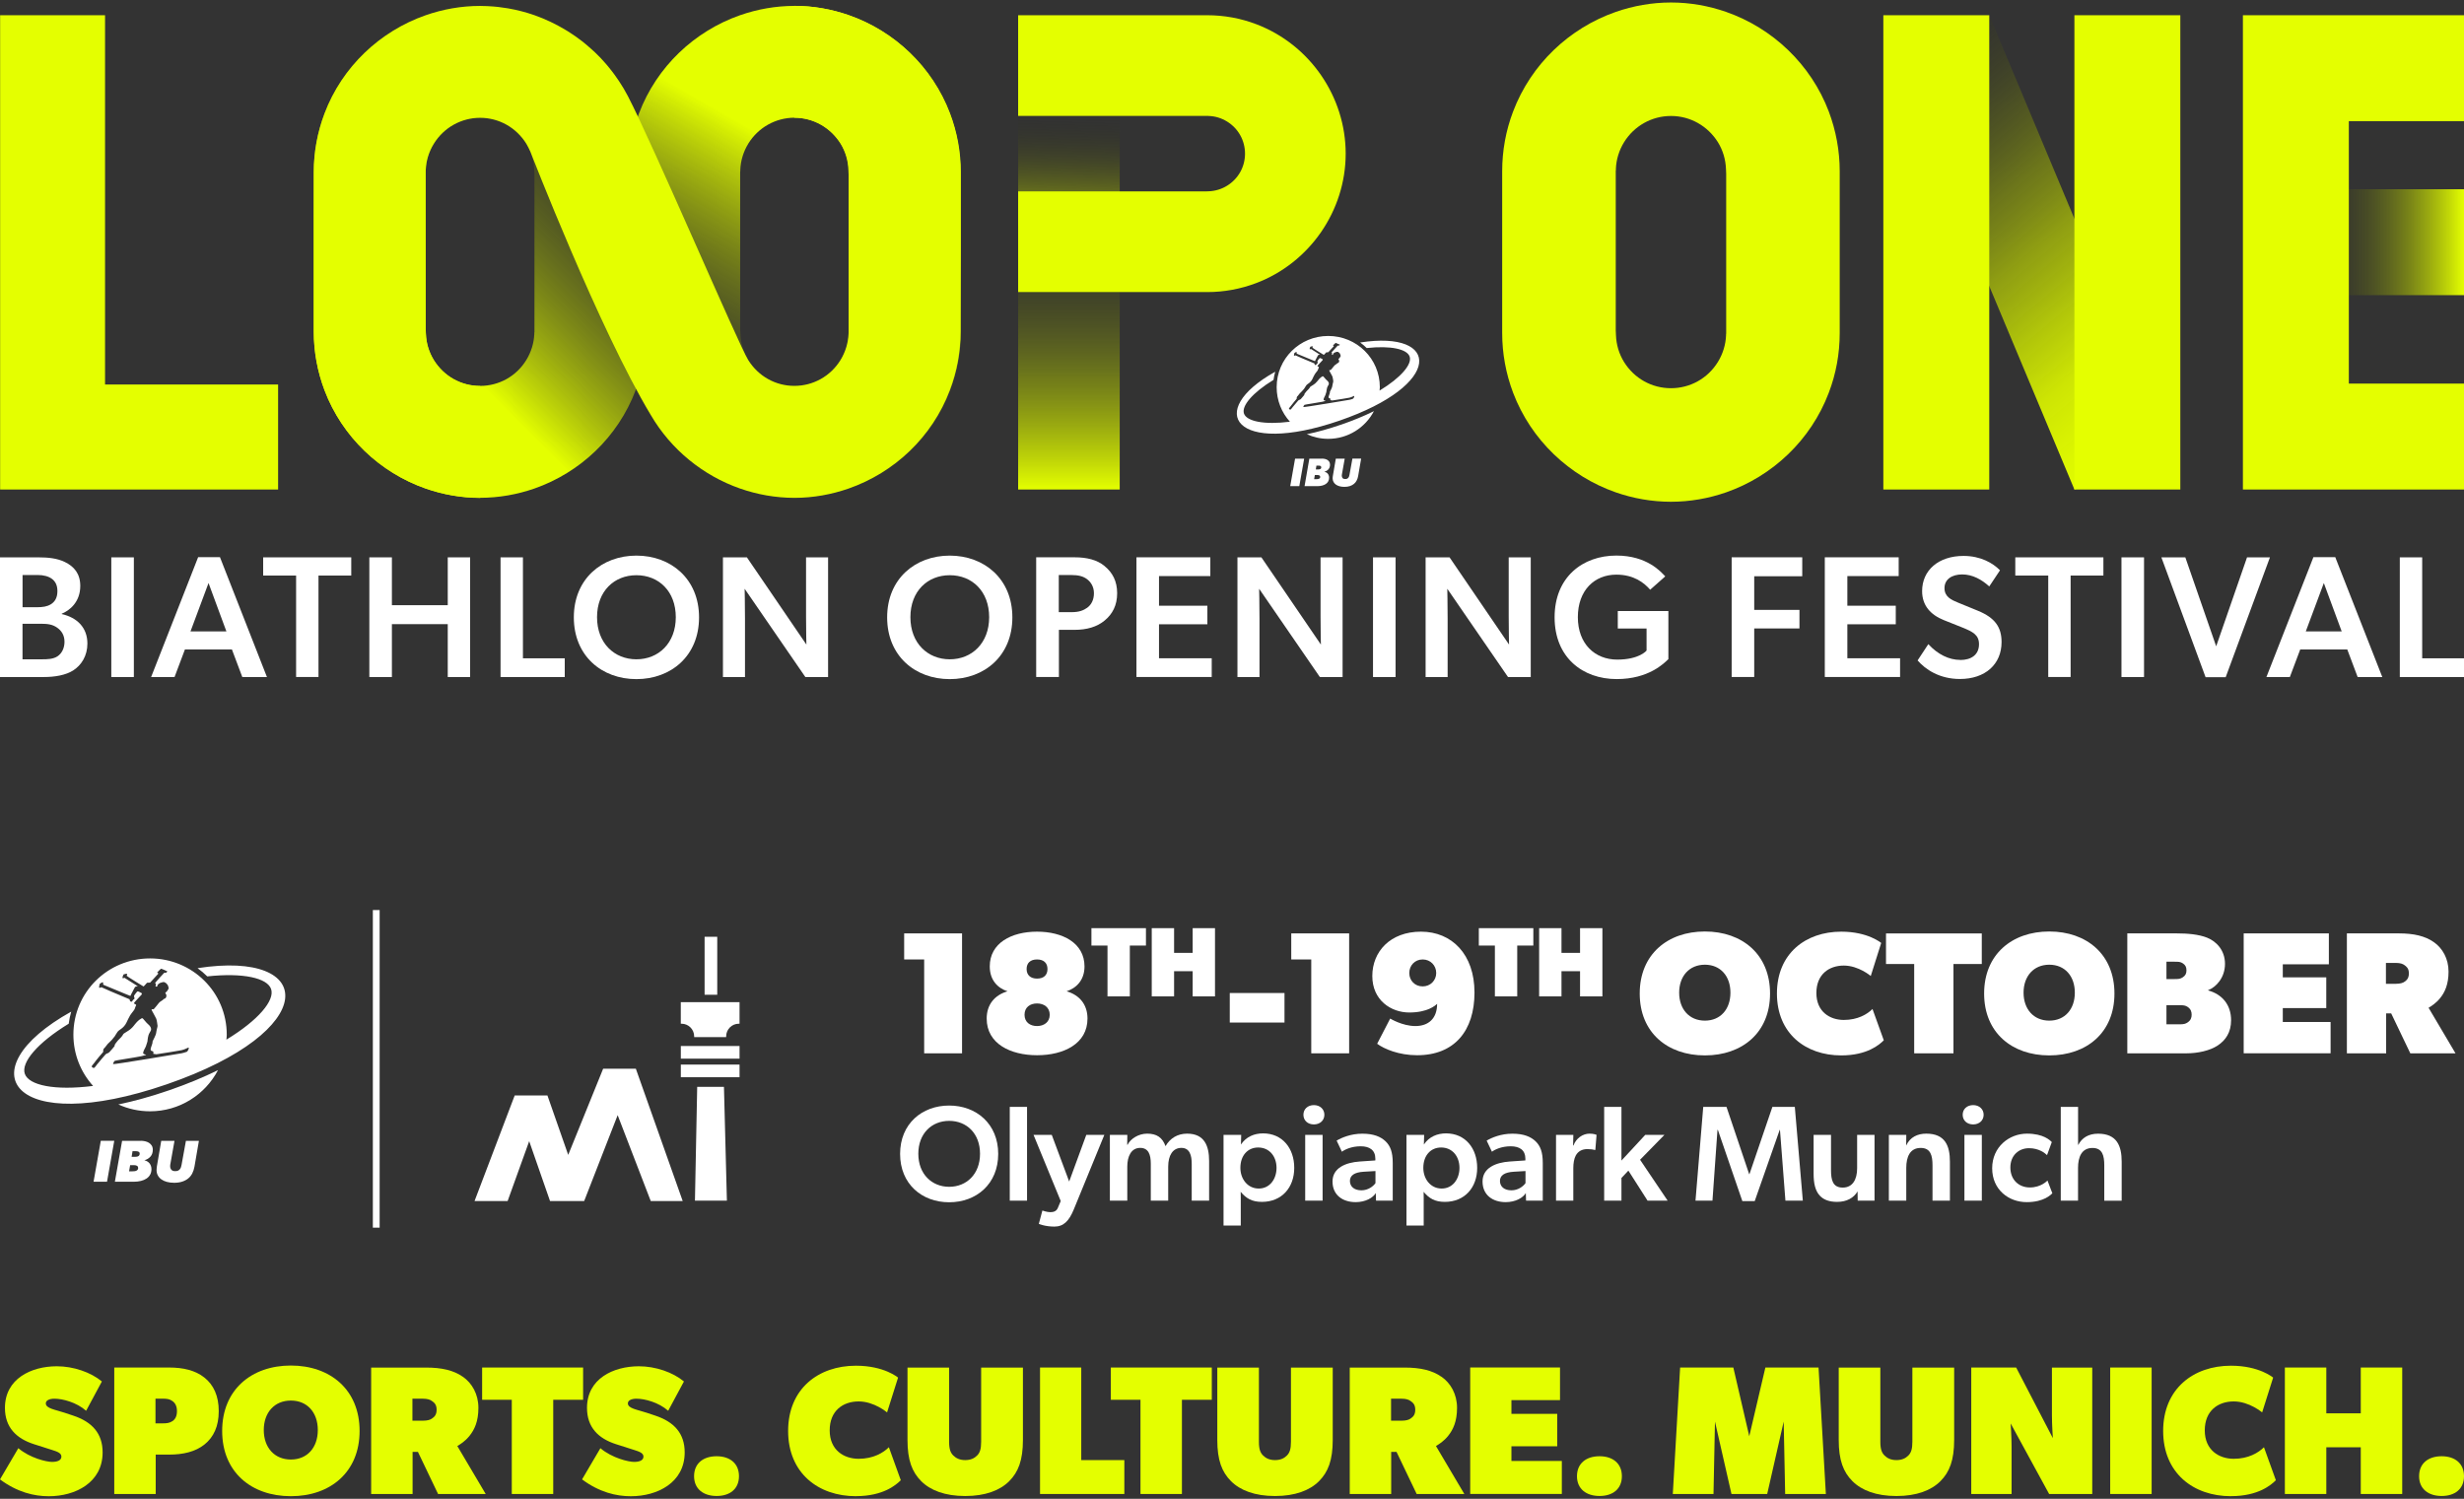 <svg width="480" height="292" viewBox="0 0 480 292" fill="none" xmlns="http://www.w3.org/2000/svg">
<rect x="0" y="0" width="480" height="292" fill="#333333" stroke="none"/>
<g clip-path="url(#clip0_2071_891)">
<path d="M264.287 93.612C264.151 93.874 263.973 94.095 263.753 94.272C263.533 94.45 263.271 94.594 262.966 94.696C262.661 94.797 262.305 94.848 261.907 94.848C261.56 94.848 261.247 94.814 260.968 94.738C260.688 94.662 260.443 94.552 260.239 94.408C260.036 94.264 259.884 94.086 259.774 93.883C259.664 93.68 259.604 93.443 259.604 93.18C259.604 93.112 259.605 93.028 259.621 92.935C259.63 92.841 259.638 92.757 259.655 92.681L260.223 89.353H261.958L261.408 92.452C261.408 92.452 261.391 92.537 261.391 92.579V92.698C261.391 92.867 261.442 93.011 261.543 93.138C261.645 93.265 261.814 93.324 262.06 93.324C262.212 93.324 262.348 93.299 262.441 93.248C262.542 93.197 262.619 93.129 262.678 93.053C262.737 92.969 262.788 92.884 262.813 92.782C262.847 92.681 262.873 92.579 262.89 92.478L263.457 89.345H265.159L264.574 92.74C264.515 93.062 264.422 93.35 264.287 93.603" fill="white"/>
<path d="M257.522 89.345C257.708 89.345 257.894 89.362 258.08 89.404C258.267 89.446 258.436 89.514 258.588 89.607C258.741 89.7 258.859 89.819 258.953 89.971C259.046 90.124 259.096 90.302 259.096 90.522C259.096 90.894 258.995 91.191 258.792 91.419C258.588 91.648 258.326 91.809 258.013 91.893V91.91C258.131 91.936 258.25 91.978 258.36 92.037C258.47 92.097 258.563 92.173 258.648 92.274C258.732 92.376 258.8 92.486 258.842 92.621C258.893 92.748 258.919 92.892 258.919 93.053C258.919 93.324 258.859 93.561 258.749 93.773C258.639 93.976 258.478 94.154 258.275 94.289C258.072 94.425 257.826 94.535 257.547 94.603C257.268 94.67 256.954 94.713 256.624 94.713H254.135L255.066 89.353H257.522V89.345ZM256.142 92.537L255.998 93.35H256.446C256.54 93.35 256.633 93.35 256.726 93.333C256.819 93.316 256.895 93.299 256.963 93.265C257.031 93.231 257.081 93.189 257.124 93.129C257.166 93.07 257.183 92.994 257.183 92.909C257.183 92.791 257.141 92.706 257.048 92.638C256.954 92.579 256.827 92.545 256.65 92.545H256.133L256.142 92.537ZM256.446 90.708L256.328 91.453H256.81C256.878 91.453 256.946 91.453 257.014 91.436C257.081 91.428 257.141 91.402 257.2 91.377C257.259 91.343 257.302 91.301 257.335 91.25C257.369 91.199 257.386 91.123 257.386 91.038C257.386 90.92 257.335 90.835 257.242 90.784C257.149 90.733 257.031 90.708 256.878 90.708H256.438H256.446Z" fill="white"/>
<path d="M251.341 94.713L252.289 89.353H254.059L253.111 94.713H251.341Z" fill="white"/>
<path d="M261.213 82.741C258.893 83.537 256.667 84.163 254.584 84.595C255.854 85.171 257.259 85.493 258.741 85.493C262.61 85.493 265.971 83.3 267.648 80.099C265.726 81.047 263.567 81.936 261.213 82.749" fill="white"/>
<path d="M264.972 66.73C265.421 67.052 265.844 67.416 266.242 67.806C270.958 67.289 274.108 68.017 274.607 69.465C275.115 70.938 272.965 73.538 268.749 76.094C268.774 75.874 268.799 75.663 268.799 75.434C268.799 69.88 264.304 65.452 258.749 65.452C253.195 65.452 248.7 69.888 248.7 75.434C248.7 78.016 249.673 80.379 251.282 82.157C246.244 82.8 242.849 82.072 242.333 80.573C241.833 79.109 243.933 76.543 248.09 74.003C248.158 73.461 248.276 72.936 248.42 72.42C234.552 80.15 240.656 88.93 260.951 81.945C281.228 74.96 280.644 64.292 264.981 66.722M263.499 77.712C263.338 77.779 263.076 77.847 262.873 77.889C262.67 77.932 253.949 79.388 253.907 79.303C253.864 79.227 254.034 78.931 254.118 78.871C254.203 78.812 256.743 78.44 257.589 78.27C257.784 78.228 258.123 78.126 258.233 78.101C258.233 78.05 257.869 78.016 257.844 77.906C257.793 77.644 258.106 77.212 258.191 76.967C258.258 76.789 258.36 76.45 258.385 76.349C258.385 76.332 258.428 75.849 258.529 75.519C258.589 75.316 258.749 75.087 258.834 74.926C258.919 74.723 258.859 74.486 258.673 74.274C258.555 74.139 258.411 74.029 258.284 73.902C258.123 73.732 257.971 73.546 257.818 73.368C257.75 73.292 257.7 73.284 257.606 73.326C257.149 73.571 256.887 73.936 256.565 74.333C256.362 74.587 256.082 74.833 255.795 75.002C255.651 75.087 255.515 75.172 255.371 75.265C255.329 75.299 255.253 75.332 255.227 75.383C255.058 75.713 254.779 75.951 254.525 76.213C254.372 76.374 254.11 76.755 254.101 76.772C254.084 76.831 254.101 76.907 254.076 76.958C254.025 77.043 253.509 77.618 253.415 77.729C253.348 77.805 253.195 77.898 253.111 77.906C253.018 77.906 252.916 78.033 252.84 78.101C252.747 78.186 251.993 79.109 251.79 79.346C251.773 79.363 251.51 79.735 251.417 79.794C251.316 79.854 251.087 79.684 251.087 79.608C251.087 79.532 251.375 79.219 251.426 79.142C251.688 78.77 252.484 77.822 252.586 77.712C252.611 77.669 252.611 77.508 252.603 77.466C252.603 77.424 252.637 77.339 252.67 77.28C252.696 77.237 252.797 77.144 252.831 77.111C252.933 77.009 253.119 76.73 253.195 76.645C253.255 76.577 253.737 76.137 253.839 75.984C253.923 75.857 254.025 75.773 254.093 75.671C254.237 75.46 254.338 75.239 254.499 75.036C254.592 74.918 254.745 74.816 254.872 74.731C255.21 74.503 255.481 74.215 255.659 73.842C255.803 73.521 255.955 73.207 256.133 72.903C256.243 72.708 256.404 72.538 256.54 72.361C256.633 72.234 256.734 72.132 256.768 71.963C256.819 71.751 256.938 71.607 256.929 71.539C256.921 71.472 256.641 71.37 256.624 71.319C256.607 71.269 257.581 70.252 257.632 70.185C257.691 70.117 257.674 70.007 257.657 69.99C257.564 69.931 257.412 69.871 257.319 69.812C257.251 69.77 257.098 69.728 257.048 69.795C256.997 69.863 256.904 69.965 256.853 70.032C256.811 70.1 256.701 70.227 256.667 70.286C256.574 70.422 256.717 70.523 256.701 70.718C256.701 70.777 256.565 70.811 256.531 70.862C256.489 70.93 256.43 70.964 256.404 71.048C256.379 71.15 256.167 71.133 256.108 71.031C256.091 71.006 256.074 70.879 256.066 70.854C256.049 70.777 256.049 70.794 255.998 70.777C255.303 70.498 254.304 70.075 253.61 69.778C253.314 69.651 252.67 69.364 252.366 69.228C252.349 69.22 252.171 69.338 252.095 69.296C252.018 69.253 252.137 68.796 252.154 68.779C252.179 68.754 252.51 68.534 252.569 68.576C252.628 68.618 252.577 68.839 252.594 68.872C252.611 68.906 252.696 68.932 252.789 68.974C253.602 69.313 254.872 69.838 255.693 70.176C255.812 70.227 256.066 70.32 256.167 70.363C256.167 70.363 256.328 69.99 256.447 69.795C256.557 69.618 256.633 69.414 256.743 69.237C256.811 69.118 256.997 69.093 257.141 69.109C257.175 69.109 255.439 68.026 255.38 67.983C255.371 67.975 255.227 68.085 255.143 68.034C255.066 67.983 255.236 67.585 255.253 67.56C255.27 67.535 255.676 67.425 255.718 67.475C255.761 67.526 255.676 67.721 255.668 67.729C255.642 67.772 257.801 69.093 257.869 69.126C257.937 69.16 258.301 68.669 258.36 68.644C258.419 68.618 258.707 68.661 258.758 68.618C258.8 68.585 259.791 67.492 259.833 67.45C259.859 67.416 259.672 67.332 259.672 67.306C259.672 67.281 260.163 66.798 260.197 66.798C260.24 66.798 261.019 67.137 261.019 67.154C261.019 67.179 260.858 67.306 260.832 67.332C260.807 67.357 260.646 67.298 260.595 67.332C260.553 67.374 259.511 68.5 259.418 68.627C259.376 68.686 259.503 68.822 259.511 68.872C259.511 68.923 259.427 69.093 259.444 69.118C259.461 69.143 259.63 69.143 259.664 69.126C259.698 69.109 259.664 69.008 259.689 68.957C259.816 68.745 260.045 68.635 260.18 68.61C260.189 68.61 260.29 68.568 260.4 68.542C260.443 68.542 260.485 68.534 260.527 68.542C260.561 68.542 260.587 68.542 260.621 68.542C260.654 68.542 260.68 68.585 260.705 68.61C260.731 68.635 260.781 68.627 260.807 68.644C260.849 68.669 260.875 68.728 260.9 68.762C260.925 68.788 260.976 68.813 261.002 68.839C261.027 68.872 261.035 68.906 261.052 68.949C261.086 68.999 261.112 69.067 261.129 69.16C261.137 69.228 261.188 69.33 261.179 69.397C261.179 69.423 261.112 69.431 261.103 69.457C261.095 69.499 261.078 69.541 261.052 69.584C261.027 69.643 260.985 69.694 260.942 69.736C260.815 69.871 260.722 69.939 260.722 69.956C260.714 70.007 260.832 70.075 260.866 70.244C260.9 70.413 260.841 70.6 260.705 70.684C260.595 70.752 260.511 70.769 260.485 70.786C260.451 70.811 260.477 70.837 260.434 70.862C260.299 70.955 260.138 71.048 260.028 71.141C259.901 71.243 259.63 71.624 259.545 71.717C259.461 71.81 259.3 71.988 259.224 72.09C259.198 72.115 258.978 72.073 258.944 72.124C258.91 72.174 259.088 72.454 259.156 72.589C259.283 72.852 259.444 73.089 259.562 73.351C259.63 73.504 259.715 74.122 259.732 74.274C259.732 74.35 259.706 74.435 259.689 74.511C259.647 74.689 259.588 74.867 259.571 75.053C259.545 75.324 259.452 75.57 259.334 75.798C259.266 75.934 259.19 76.069 259.13 76.213C259.046 76.34 259.063 76.408 259.071 76.442C259.097 76.526 258.91 76.984 258.859 77.153C258.775 77.432 258.834 77.534 258.944 77.576C258.986 77.593 259.037 77.602 259.08 77.618C259.19 77.661 259.215 77.754 259.156 77.957C259.291 77.974 259.427 78.008 259.562 78.016C260.4 77.906 262.695 77.517 262.881 77.475C263.33 77.381 263.728 77.111 263.804 77.136C263.88 77.17 263.745 77.618 263.508 77.712" fill="white"/>
<path d="M12.632 109.487C14.453 110.368 15.638 111.781 15.638 114.152C15.638 117.293 13.547 118.953 12.023 119.562V119.63C15.028 120.307 17.026 122.272 17.026 125.379C17.026 127.775 15.841 129.604 14.258 130.611C12.802 131.526 10.744 131.898 8.517 131.898H0V108.581H7.468C9.356 108.581 11.117 108.75 12.641 109.495L12.632 109.487ZM9.898 117.734C10.71 117.226 11.184 116.421 11.184 115.16C11.184 114.051 10.812 113.322 10.177 112.814C9.491 112.281 8.501 112.019 7.332 112.019H4.394V118.301H7.129C8.348 118.301 9.195 118.165 9.898 117.725V117.734ZM11.201 127.86C12.056 127.292 12.565 126.243 12.565 125.032C12.565 123.753 11.989 122.873 11.108 122.263C10.228 121.654 9.322 121.518 7.967 121.518H4.386V128.444H8.17C9.279 128.444 10.363 128.41 11.201 127.86Z" fill="white"/>
<path d="M26.077 108.581V131.898H21.683V108.581H26.077Z" fill="white"/>
<path d="M42.85 108.547L52.002 131.898H47.202L45.178 126.522H36.026L34.002 131.898H29.439L38.599 108.547H42.858H42.85ZM40.623 113.585L37.109 123.008H44.103L40.623 113.585Z" fill="white"/>
<path d="M51.266 112.129V108.581H68.427V112.129H62.044V131.89H57.683V112.129H51.266Z" fill="white"/>
<path d="M71.95 108.581H76.344V117.903H87.224V108.581H91.584V131.898H87.224V121.594H76.344V131.898H71.95V108.581Z" fill="white"/>
<path d="M101.871 108.581V128.249H110.016V131.898H97.51V108.581H101.871Z" fill="white"/>
<path d="M111.785 120.273C111.785 112.772 117.255 108.242 123.977 108.242C130.7 108.242 136.178 112.772 136.178 120.273C136.178 127.775 130.734 132.305 123.977 132.305C117.221 132.305 111.785 127.775 111.785 120.273ZM131.648 120.24C131.648 115.168 128.304 112.061 123.977 112.061C119.651 112.061 116.306 115.168 116.306 120.24C116.306 125.311 119.685 128.444 123.977 128.444C128.27 128.444 131.648 125.303 131.648 120.24Z" fill="white"/>
<path d="M145.499 108.581L157.09 125.574C157.09 125.574 157.022 122.839 157.022 120.07V108.581H161.315V131.898H156.887L145.059 114.702C145.059 114.702 145.127 117.674 145.127 120.443V131.898H140.834V108.581H145.499Z" fill="white"/>
<path d="M172.821 120.273C172.821 112.772 178.291 108.242 185.013 108.242C191.736 108.242 197.214 112.772 197.214 120.273C197.214 127.775 191.77 132.305 185.013 132.305C178.257 132.305 172.821 127.775 172.821 120.273ZM192.693 120.24C192.693 115.168 189.348 112.061 185.022 112.061C180.695 112.061 177.351 115.168 177.351 120.24C177.351 125.311 180.729 128.444 185.022 128.444C189.314 128.444 192.693 125.303 192.693 120.24Z" fill="white"/>
<path d="M215.197 110.3C216.721 111.553 217.627 113.212 217.627 115.574C217.627 117.937 216.712 119.63 215.197 120.883C213.707 122.136 211.683 122.703 209.355 122.703H206.282V131.89H201.854V108.573H209.355C211.683 108.573 213.715 109.047 215.197 110.291V110.3ZM211.819 118.377C212.564 117.835 213.106 116.887 213.106 115.574C213.106 114.262 212.462 113.348 211.726 112.806C210.989 112.264 210.066 112.027 208.72 112.027H206.256V119.257H208.822C210.176 119.257 211.082 118.919 211.827 118.377H211.819Z" fill="white"/>
<path d="M235.779 108.581V112.23H225.78V118.004H235.204V121.62H225.78V128.241H236.05V131.89H221.386V108.573H235.779V108.581Z" fill="white"/>
<path d="M245.728 108.581L257.318 125.574C257.318 125.574 257.251 122.839 257.251 120.07V108.581H261.543V131.898H257.115L245.287 114.702C245.287 114.702 245.355 117.674 245.355 120.443V131.898H241.062V108.581H245.728Z" fill="white"/>
<path d="M271.864 108.581V131.898H267.47V108.581H271.864Z" fill="white"/>
<path d="M282.38 108.581L293.971 125.574C293.971 125.574 293.903 122.839 293.903 120.07V108.581H298.196V131.898H293.768L281.94 114.702C281.94 114.702 282.007 117.674 282.007 120.443V131.898H277.715V108.581H282.38Z" fill="white"/>
<path d="M325.009 119.054V128.41C324.197 129.189 321.191 132.296 314.943 132.296C308.322 132.296 302.844 128.105 302.844 120.265C302.844 112.425 308.313 108.234 314.875 108.234C320.886 108.234 323.596 111.443 324.4 112.289L321.462 114.889C320.285 113.534 318.287 111.951 314.875 111.951C310.616 111.951 307.373 114.99 307.373 120.231C307.373 125.472 310.718 128.503 315.044 128.503C319.371 128.503 320.759 126.742 320.759 126.742V122.449H315.154V119.037H325.018L325.009 119.054Z" fill="white"/>
<path d="M351.087 108.581V112.264H341.731V118.817H350.545V122.432H341.731V131.89H337.337V108.573H351.087V108.581Z" fill="white"/>
<path d="M369.874 108.581V112.23H359.875V118.004H369.307V121.62H359.875V128.241H370.145V131.89H355.481V108.573H369.874V108.581Z" fill="white"/>
<path d="M381.871 128.579C384.03 128.579 385.521 127.538 385.521 125.506C385.521 123.677 384.301 123.076 382.312 122.263L378.663 120.807C376.131 119.791 374.438 118.004 374.438 115.16C374.438 111.104 377.613 108.302 382.515 108.302C385.825 108.302 388.23 109.69 389.61 111.104L387.519 114.245C386.029 112.891 384.242 111.908 382.244 111.908C380.246 111.908 378.798 112.857 378.798 114.575C378.798 116.294 380.161 116.878 381.465 117.412L385.351 119.003C388.628 120.358 389.915 122.178 389.915 125.083C389.915 129.409 386.74 132.279 381.804 132.279C377.816 132.279 375.081 130.417 373.557 128.664L375.648 125.489C377.469 127.479 379.67 128.562 381.863 128.562L381.871 128.579Z" fill="white"/>
<path d="M392.59 112.129V108.581H409.752V112.129H403.368V131.89H399.008V112.129H392.59Z" fill="white"/>
<path d="M417.669 108.581V131.898H413.274V108.581H417.669Z" fill="white"/>
<path d="M425.712 108.581L431.723 125.912L437.734 108.581H442.196L433.577 131.924H429.657L421.047 108.581H425.712Z" fill="white"/>
<path d="M454.922 108.547L464.083 131.898H459.282L457.259 126.522H448.098L446.074 131.898H441.51L450.663 108.547H454.922ZM452.695 113.585L449.181 123.008H456.175L452.695 113.585Z" fill="white"/>
<path d="M471.855 108.581V128.249H480V131.898H467.495V108.581H471.855Z" fill="white"/>
<path d="M356.26 21.73C352.763 12.518 345.304 5.483 336.27 2.325C332.867 1.139 329.234 0.487 325.509 0.487C321.784 0.487 318.16 1.139 314.748 2.325C305.714 5.483 298.255 12.502 294.758 21.73C293.344 25.447 292.633 29.375 292.633 33.363V64.876C292.633 68.864 293.353 72.767 294.758 76.509C298.255 85.721 305.714 92.757 314.748 95.915C318.152 97.1 321.784 97.752 325.509 97.752C329.234 97.752 332.858 97.1 336.27 95.915C345.304 92.757 352.763 85.738 356.26 76.509C357.674 72.793 358.385 68.889 358.385 64.876V33.363C358.385 29.392 357.665 25.472 356.26 21.73ZM336.27 64.986L336.245 65.096V65.316C336.177 67.154 335.618 68.949 334.653 70.515C332.68 73.724 329.251 75.629 325.509 75.629C321.767 75.629 318.363 73.724 316.365 70.515C315.4 68.949 314.866 67.154 314.799 65.316L314.756 64.394V33.262L314.782 33.152V32.906C314.85 31.069 315.408 29.274 316.374 27.708C318.346 24.524 321.775 22.594 325.518 22.594C329.26 22.594 332.663 24.524 334.662 27.708C335.627 29.274 336.16 31.069 336.228 32.906L336.27 33.829V64.978V64.986Z" fill="#E4FF00"/>
<path d="M368.477 10.249L404.105 95.365L423.138 88.092L387.519 2.968L368.477 10.249Z" fill="url(#paint0_linear_2071_891)"/>
<path d="M387.519 2.968H366.885V95.365H387.519V2.968Z" fill="#E4FF00"/>
<path d="M424.738 2.968H404.105V95.365H424.738V2.968Z" fill="#E4FF00"/>
<path d="M480 36.868H449.376V57.502H480V36.868Z" fill="url(#paint1_linear_2071_891)"/>
<path d="M436.93 2.968V95.365H480V74.731H457.563V23.601H480V2.968H436.93Z" fill="#E4FF00"/>
<path d="M185.073 22.077C181.627 13.001 174.278 6.067 165.379 2.96C162.026 1.791 158.445 1.148 154.779 1.148C151.113 1.148 147.54 1.791 144.179 2.96C135.28 6.075 127.931 12.984 124.485 22.077C123.097 25.743 122.385 29.604 122.385 33.541V64.588C122.385 68.517 123.088 72.361 124.485 76.052C127.931 85.128 135.28 92.063 144.179 95.17C147.531 96.338 151.113 96.982 154.779 96.982C158.445 96.982 162.018 96.338 165.379 95.17C174.278 92.054 181.627 85.145 185.073 76.052C186.461 72.386 187.172 68.542 187.172 64.588V33.541C187.172 29.63 186.47 25.769 185.073 22.077ZM165.379 64.69L165.354 64.8V65.02C165.286 66.832 164.736 68.593 163.787 70.142C161.849 73.3 158.47 75.18 154.779 75.18C151.087 75.18 147.735 73.3 145.77 70.142C144.822 68.593 144.289 66.832 144.229 65.02L144.187 64.114V33.448L144.213 33.338V33.092C144.28 31.28 144.831 29.519 145.779 27.97C147.718 24.837 151.096 22.932 154.787 22.932C158.479 22.932 161.832 24.829 163.796 27.97C164.744 29.519 165.278 31.28 165.345 33.092L165.388 33.998V64.69H165.379Z" fill="url(#paint2_linear_2071_891)"/>
<path d="M123.816 22.077C120.37 13.001 113.021 6.067 104.123 2.96C100.77 1.791 97.189 1.148 93.523 1.148C89.856 1.148 86.284 1.791 82.922 2.96C74.024 6.075 66.675 12.984 63.229 22.077C61.84 25.743 61.129 29.604 61.129 33.541V64.588C61.129 68.517 61.832 72.361 63.229 76.052C66.675 85.128 74.024 92.063 82.922 95.17C86.275 96.338 89.856 96.982 93.523 96.982C97.189 96.982 100.762 96.338 104.123 95.17C113.021 92.054 120.37 85.145 123.816 76.052C125.205 72.386 125.916 68.542 125.916 64.588V33.541C125.916 29.63 125.213 25.769 123.816 22.077ZM104.114 64.69L104.089 64.8V65.02C104.021 66.832 103.471 68.593 102.523 70.142C100.584 73.3 97.206 75.18 93.514 75.18C89.823 75.18 86.47 73.3 84.506 70.142C83.557 68.593 83.024 66.832 82.956 65.02L82.914 64.114V33.448L82.939 33.338V33.092C83.007 31.28 83.557 29.519 84.506 27.97C86.444 24.837 89.823 22.932 93.514 22.932C97.206 22.932 100.558 24.829 102.523 27.97C103.471 29.519 104.004 31.28 104.072 33.092L104.114 33.998V64.69Z" fill="url(#paint3_linear_2071_891)"/>
<path d="M218.126 39.645H198.34V95.365H218.126V39.645Z" fill="url(#paint4_linear_2071_891)"/>
<path d="M218.126 15.558H198.34V43.964H218.126V15.558Z" fill="url(#paint5_linear_2071_891)"/>
<path d="M244.72 4.712C241.664 3.552 238.455 2.968 235.187 2.968H198.34V22.577H235.187H235.271L235.492 22.594C236.736 22.636 237.964 23.009 239.039 23.677C241.232 25.032 242.536 27.369 242.536 29.934C242.536 32.5 241.232 34.828 239.039 36.183C237.972 36.843 236.745 37.216 235.492 37.266L234.789 37.292H198.34V56.901H235.187C238.446 56.901 241.655 56.308 244.72 55.148C255.143 51.194 262.145 41.059 262.145 29.934C262.145 18.809 255.143 8.666 244.72 4.712Z" fill="#E4FF00"/>
<path d="M20.464 74.909V2.968H0.025V95.365H54.178V74.909H20.464Z" fill="#E4FF00"/>
<path d="M126.797 80.87C126.797 80.87 126.83 80.929 126.847 80.954C126.83 80.929 126.814 80.895 126.797 80.87Z" fill="url(#paint6_linear_2071_891)"/>
<path d="M185.013 22.077C181.576 13.009 174.227 6.067 165.312 2.951C161.959 1.791 158.394 1.139 154.728 1.139H154.711L154.728 22.932C158.403 22.932 161.756 24.837 163.737 27.979C164.685 29.511 165.21 31.28 165.269 33.092L165.312 33.99V64.791L165.303 65.029C165.227 66.84 164.685 68.593 163.737 70.142C161.789 73.3 158.42 75.172 154.754 75.18C151.071 75.18 147.726 73.3 145.762 70.151C143.882 67.154 127.212 28.148 122.326 18.741C121.801 17.725 121.209 16.743 120.582 15.795C120.506 15.685 120.43 15.575 120.354 15.465C120.125 15.126 119.888 14.796 119.651 14.466C119.524 14.296 119.397 14.119 119.261 13.949C119.067 13.687 118.863 13.433 118.652 13.179C118.491 12.984 118.33 12.789 118.169 12.595C117.983 12.374 117.788 12.163 117.593 11.943C117.407 11.739 117.229 11.536 117.043 11.341C116.857 11.147 116.662 10.952 116.476 10.766C116.281 10.563 116.078 10.368 115.875 10.173C115.663 9.97 115.451 9.784 115.231 9.589C114.91 9.301 114.588 9.022 114.266 8.742C113.995 8.514 113.724 8.285 113.436 8.065C113.259 7.929 113.072 7.794 112.894 7.659C112.624 7.455 112.361 7.252 112.082 7.066C111.904 6.947 111.726 6.829 111.557 6.71C111.26 6.516 110.964 6.312 110.668 6.126C110.507 6.024 110.346 5.923 110.177 5.83C109.846 5.627 109.508 5.432 109.161 5.246C109.025 5.169 108.89 5.093 108.746 5.017C108.348 4.805 107.95 4.602 107.552 4.407C107.459 4.365 107.366 4.314 107.281 4.272C106.248 3.781 105.198 3.341 104.115 2.96C102.438 2.375 100.702 1.927 98.933 1.622C97.697 1.41 96.444 1.266 95.174 1.207C95.072 1.207 94.979 1.19 94.877 1.19C94.64 1.182 94.395 1.182 94.158 1.173C93.946 1.173 93.726 1.156 93.514 1.156C89.857 1.156 86.284 1.8 82.931 2.968C74.032 6.084 66.666 12.992 63.229 22.094C61.84 25.76 61.121 29.63 61.121 33.558V64.597C61.121 68.525 61.84 72.378 63.229 76.061C66.666 85.128 74.024 92.071 82.931 95.187C86.284 96.347 89.857 96.999 93.514 96.999H93.523V75.206C89.831 75.206 86.478 73.326 84.514 70.159C83.558 68.618 83.032 66.857 82.973 65.046L82.931 64.14V33.355L82.939 33.109C83.007 31.297 83.558 29.536 84.514 27.995C86.445 24.863 89.831 22.958 93.514 22.949C97.206 22.949 100.559 24.846 102.523 27.987C102.819 28.478 103.073 29.011 103.336 29.587C103.336 29.587 116.704 64.131 126.797 80.887C130.717 87.575 136.931 92.647 144.179 95.178C147.523 96.347 151.079 96.982 154.728 96.99C154.728 96.99 154.745 96.99 154.754 96.99C154.762 96.99 154.771 96.99 154.779 96.99C158.428 96.99 161.976 96.338 165.312 95.178C174.227 92.063 181.576 85.154 185.013 76.052C186.402 72.386 187.113 68.551 187.113 64.588V33.55C187.113 29.63 186.402 25.76 185.013 22.086V22.077Z" fill="#E4FF00"/>
</g>
<g clip-path="url(#clip1_2071_891)">
<path d="M3.568 282.132C5.854 284.064 9.067 284.806 10.139 284.806C11.21 284.806 11.961 284.486 11.961 283.769C11.961 283.052 11.066 282.774 10.172 282.487L6.604 281.348C3.18 280.252 0.962 278.075 0.962 274.28C0.962 268.603 6.082 266.174 11.066 266.174C14.348 266.174 17.705 267.355 19.847 269.134L16.777 274.845C14.921 273.2 12.205 272.491 10.594 272.491C9.641 272.491 8.924 272.812 8.924 273.402C8.924 274.406 10.763 274.617 12.602 275.233L14.246 275.781C17.916 276.996 19.991 279.231 19.991 282.959C19.991 288.838 14.685 291.495 9.498 291.495C6.638 291.495 3.357 290.711 0 288.214L3.568 282.141V282.132Z" fill="#E4FF00"/>
<path d="M39.829 268.384C41.617 269.809 42.613 271.952 42.613 274.921C42.613 277.89 41.609 279.99 39.829 281.415C38.041 282.841 35.654 283.381 32.972 283.381H30.332V291.056H22.259V266.418H32.972C35.646 266.418 38.041 266.95 39.829 268.384ZM33.579 276.878C34.153 276.481 34.473 275.882 34.473 274.912C34.473 273.942 34.119 273.31 33.579 272.947C33.048 272.551 32.508 272.483 31.614 272.483H30.29V277.299H31.614C32.508 277.299 33.039 277.223 33.579 276.869V276.878Z" fill="#E4FF00"/>
<path d="M43.279 278.775C43.279 270.745 48.989 266.03 56.665 266.03C64.341 266.03 70.051 270.745 70.051 278.775C70.051 286.805 64.341 291.487 56.665 291.487C48.989 291.487 43.279 286.814 43.279 278.775ZM61.912 278.598C61.912 275.207 59.879 272.854 56.665 272.854C53.451 272.854 51.385 275.207 51.385 278.598C51.385 281.989 53.451 284.342 56.665 284.342C59.879 284.342 61.912 281.989 61.912 278.598Z" fill="#E4FF00"/>
<path d="M90.16 268.207C91.948 269.455 93.196 271.597 93.196 274.28C93.196 276.962 92.403 278.548 91.484 279.703C90.607 280.808 89.612 281.399 89.088 281.711L94.622 291.065H85.343L81.413 282.849H80.375V291.065H72.303V266.427H83.015C86.052 266.427 88.371 266.958 90.16 268.215V268.207ZM84.163 276.346C84.559 276.059 85.057 275.705 85.057 274.634C85.057 273.563 84.517 273.217 84.163 272.955C83.8 272.677 83.269 272.491 82.374 272.491H80.342V276.776H82.374C83.269 276.776 83.842 276.599 84.163 276.346Z" fill="#E4FF00"/>
<path d="M93.922 272.702V266.418H113.592V272.702H107.772V291.056H99.7V272.702H93.913H93.922Z" fill="#E4FF00"/>
<path d="M116.957 282.132C119.243 284.064 122.457 284.806 123.528 284.806C124.599 284.806 125.35 284.486 125.35 283.769C125.35 283.052 124.456 282.774 123.562 282.487L119.994 281.348C116.569 280.252 114.351 278.075 114.351 274.28C114.351 268.603 119.471 266.174 124.456 266.174C127.737 266.174 131.094 267.355 133.236 269.134L130.166 274.845C128.31 273.2 125.594 272.491 123.983 272.491C123.03 272.491 122.313 272.812 122.313 273.402C122.313 274.406 124.152 274.617 125.991 275.233L127.636 275.781C131.305 276.996 133.38 279.231 133.38 282.959C133.38 288.838 128.074 291.495 122.887 291.495C120.027 291.495 116.746 290.711 113.389 288.214L116.957 282.141V282.132Z" fill="#E4FF00"/>
<path d="M139.604 283.701C142.177 283.701 143.957 285.093 143.957 287.59C143.957 290.087 142.169 291.445 139.604 291.445C137.04 291.445 135.21 290.087 135.21 287.59C135.21 285.093 136.998 283.701 139.604 283.701Z" fill="#E4FF00"/>
<path d="M166.739 291.487C159.418 291.487 153.531 286.991 153.531 278.775C153.531 270.56 159.418 266.064 166.739 266.064C172.273 266.064 174.947 268.384 174.947 268.384L172.804 275.165C172.804 275.165 170.307 273.023 167.271 273.023C164.234 273.023 161.628 274.811 161.628 278.666C161.628 282.52 164.411 284.199 167.271 284.199C170.13 284.199 172.087 283.018 173.158 281.947L175.478 288.374C174.584 289.268 172.087 291.478 166.731 291.478L166.739 291.487Z" fill="#E4FF00"/>
<path d="M185.709 283.558C186.249 284.089 186.958 284.452 188.029 284.452C189.1 284.452 189.817 284.098 190.348 283.558C190.88 283.027 191.133 282.31 191.133 280.884V266.427H199.272V280.53C199.272 284.46 198.378 286.78 196.599 288.56C194.81 290.348 191.959 291.453 188.029 291.453C184.098 291.453 181.247 290.348 179.459 288.56C177.671 286.772 176.785 284.452 176.785 280.53V266.427H184.891V280.884C184.891 282.352 185.178 283.027 185.709 283.558Z" fill="#E4FF00"/>
<path d="M210.634 266.418V284.452H219.027V291.056H202.604V266.418H210.634Z" fill="#E4FF00"/>
<path d="M216.395 272.702V266.418H236.065V272.702H230.245V291.056H222.173V272.702H216.387H216.395Z" fill="#E4FF00"/>
<path d="M246.06 283.558C246.6 284.089 247.309 284.452 248.38 284.452C249.451 284.452 250.168 284.098 250.7 283.558C251.231 283.027 251.484 282.31 251.484 280.884V266.427H259.624V280.53C259.624 284.46 258.73 286.78 256.95 288.56C255.162 290.348 252.311 291.453 248.38 291.453C244.449 291.453 241.598 290.348 239.81 288.56C238.022 286.772 237.136 284.452 237.136 280.53V266.427H245.242V280.884C245.242 282.352 245.529 283.027 246.06 283.558Z" fill="#E4FF00"/>
<path d="M280.803 268.207C282.592 269.455 283.84 271.597 283.84 274.28C283.84 276.962 283.047 278.548 282.128 279.703C281.25 280.808 280.255 281.399 279.732 281.711L285.265 291.065H275.979L272.048 282.849H271.011V291.065H262.938V266.427H273.651C276.687 266.427 279.007 266.958 280.795 268.215L280.803 268.207ZM274.806 276.346C275.203 276.059 275.7 275.705 275.7 274.634C275.7 273.563 275.161 273.217 274.806 272.955C274.444 272.677 273.912 272.491 273.018 272.491H270.985V276.776H273.018C273.912 276.776 274.486 276.599 274.806 276.346Z" fill="#E4FF00"/>
<path d="M303.898 266.418V272.77H294.434V275.444H303.358V281.761H294.434V284.621H304.252V291.048H286.404V266.41H303.898V266.418Z" fill="#E4FF00"/>
<path d="M311.599 283.701C314.172 283.701 315.951 285.093 315.951 287.59C315.951 290.087 314.163 291.445 311.599 291.445C309.035 291.445 307.204 290.087 307.204 287.59C307.204 285.093 308.993 283.701 311.599 283.701Z" fill="#E4FF00"/>
<path d="M337.662 266.418L340.766 279.804L343.904 266.418H354.262L355.688 291.056H347.759L347.472 276.953L344.259 291.056H337.3L334.086 276.953L333.799 291.056H325.871L327.296 266.418H337.646H337.662Z" fill="#E4FF00"/>
<path d="M367.117 283.558C367.657 284.089 368.365 284.452 369.436 284.452C370.508 284.452 371.225 284.098 371.756 283.558C372.287 283.027 372.54 282.31 372.54 280.884V266.427H380.68V280.53C380.68 284.46 379.786 286.78 378.006 288.56C376.218 290.348 373.367 291.453 369.436 291.453C365.506 291.453 362.655 290.348 360.867 288.56C359.079 286.772 358.193 284.452 358.193 280.53V266.427H366.299V280.884C366.299 282.352 366.586 283.027 367.117 283.558Z" fill="#E4FF00"/>
<path d="M392.759 266.418L399.903 280.167C399.903 280.167 399.726 277.493 399.726 275.705V266.427H407.579V291.065H399.186L391.687 277.316C391.687 277.316 391.865 279.99 391.865 281.778V291.056H384.012V266.418H392.759Z" fill="#E4FF00"/>
<path d="M419.151 266.418V291.056H411.079V266.418H419.151Z" fill="#E4FF00"/>
<path d="M434.604 291.487C427.283 291.487 421.395 286.991 421.395 278.775C421.395 270.56 427.283 266.064 434.604 266.064C440.137 266.064 442.819 268.384 442.819 268.384L440.677 275.165C440.677 275.165 438.18 273.023 435.144 273.023C432.107 273.023 429.501 274.811 429.501 278.666C429.501 282.52 432.284 284.199 435.144 284.199C438.003 284.199 439.96 283.018 441.031 281.947L443.351 288.374C442.457 289.268 439.96 291.478 434.604 291.478V291.487Z" fill="#E4FF00"/>
<path d="M445.105 266.418H453.177V275.342H459.891V266.418H467.964V291.056H459.891V281.955H453.177V291.056H445.105V266.418Z" fill="#E4FF00"/>
<path d="M475.648 283.701C478.22 283.701 480 285.093 480 287.59C480 290.087 478.212 291.445 475.648 291.445C473.083 291.445 471.253 290.087 471.253 287.59C471.253 285.093 473.041 283.701 475.648 283.701Z" fill="#E4FF00"/>
<path d="M176.136 186.92V181.842H187.413V205.207H180.033V186.92H176.136Z" fill="white"/>
<path d="M196.261 193.12C194.397 192.513 192.811 190.986 192.811 188.278C192.811 183.707 197.046 181.505 202.022 181.505C206.999 181.505 211.267 183.707 211.267 188.278C211.267 190.986 209.639 192.513 207.783 193.12C210.322 193.862 211.849 195.726 211.849 198.434C211.849 203.343 207.21 205.578 202.031 205.578C196.852 205.578 192.212 203.343 192.212 198.434C192.212 195.726 193.739 193.862 196.278 193.12H196.261ZM202.022 199.893C203.38 199.893 204.493 199.117 204.493 197.692C204.493 196.266 203.38 195.49 202.022 195.49C200.664 195.49 199.584 196.232 199.584 197.692C199.584 199.151 200.664 199.893 202.022 199.893ZM202.022 190.648C203.313 190.648 204.055 189.974 204.055 188.784C204.055 187.595 203.313 186.92 202.022 186.92C200.732 186.92 199.989 187.595 199.989 188.784C199.989 189.974 200.765 190.648 202.022 190.648Z" fill="white"/>
<path d="M212.616 184.213V180.822H223.236V184.213H220.098V194.115H215.746V184.213H212.625H212.616Z" fill="white"/>
<path d="M224.366 180.822H228.718V185.638H232.337V180.822H236.689V194.115H232.337V189.206H228.718V194.115H224.366V180.822Z" fill="white"/>
<path d="M250.227 193.457V199.21H239.565V193.457H250.227Z" fill="white"/>
<path d="M251.543 186.92V181.842H262.82V205.207H255.44V186.92H251.543Z" fill="white"/>
<path d="M275.726 199.893C278.265 199.893 279.96 198.434 279.96 195.558C279.623 195.895 278.096 197.253 274.545 197.253C270.994 197.253 267.333 194.883 267.333 190.142C267.333 185.402 270.817 181.505 276.814 181.505C282.811 181.505 287.239 185.908 287.239 193.356C287.239 200.804 283.342 205.578 276.063 205.578C272.512 205.578 269.627 204.355 268.278 203.343L270.817 198.434C270.817 198.434 273.187 199.893 275.726 199.893ZM279.783 189.56C279.783 188.101 278.669 186.92 277.143 186.92C275.616 186.92 274.536 188.101 274.536 189.56C274.536 191.02 275.616 192.167 277.143 192.167C278.669 192.167 279.783 190.986 279.783 189.56Z" fill="white"/>
<path d="M288.083 184.213V180.822H298.702V184.213H295.564V194.115H291.212V184.213H288.091H288.083Z" fill="white"/>
<path d="M299.832 180.822H304.185V185.638H307.803V180.822H312.156V194.115H307.803V189.206H304.185V194.115H299.832V180.822Z" fill="white"/>
<path d="M319.426 193.558C319.426 185.942 324.841 181.471 332.121 181.471C339.4 181.471 344.815 185.942 344.815 193.558C344.815 201.175 339.4 205.612 332.121 205.612C324.841 205.612 319.426 201.175 319.426 193.558ZM337.097 193.39C337.097 190.176 335.166 187.941 332.121 187.941C329.076 187.941 327.11 190.176 327.11 193.39C327.11 196.603 329.076 198.839 332.121 198.839C335.166 198.839 337.097 196.603 337.097 193.39Z" fill="white"/>
<path d="M358.682 205.612C351.74 205.612 346.156 201.344 346.156 193.558C346.156 185.773 351.74 181.505 358.682 181.505C363.928 181.505 366.467 183.707 366.467 183.707L364.434 190.142C364.434 190.142 362.064 188.11 359.188 188.11C356.312 188.11 353.84 189.805 353.84 193.457C353.84 197.11 356.48 198.704 359.188 198.704C361.896 198.704 363.76 197.59 364.772 196.57L366.973 202.668C366.13 203.512 363.76 205.612 358.682 205.612Z" fill="white"/>
<path d="M367.404 187.806V181.851H386.061V187.806H380.545V205.207H372.895V187.806H367.412H367.404Z" fill="white"/>
<path d="M386.517 193.558C386.517 185.942 391.932 181.471 399.211 181.471C406.491 181.471 411.906 185.942 411.906 193.558C411.906 201.175 406.491 205.612 399.211 205.612C391.932 205.612 386.517 201.175 386.517 193.558ZM404.188 193.39C404.188 190.176 402.256 187.941 399.211 187.941C396.166 187.941 394.201 190.176 394.201 193.39C394.201 196.603 396.166 198.839 399.211 198.839C402.256 198.839 404.188 196.603 404.188 193.39Z" fill="white"/>
<path d="M429.99 182.694C431.685 183.369 433.44 185.065 433.44 187.772C433.44 190.48 431.702 192.319 430.15 192.909V192.951C432.866 193.693 434.629 195.726 434.629 198.763C434.629 201.141 433.549 202.668 432.023 203.68C430.496 204.692 428.126 205.207 425.924 205.207H414.411V181.842H424.06C426.093 181.842 428.295 182.011 429.982 182.686L429.99 182.694ZM425.199 190.412C425.764 190.041 425.933 189.628 425.933 189.054C425.933 188.447 425.764 188.042 425.258 187.696C424.752 187.359 424.415 187.359 423.563 187.359H422.036V190.741H423.563C424.406 190.741 424.752 190.707 425.199 190.404V190.412ZM426.127 199.21C426.776 198.78 426.945 198.265 426.945 197.692C426.945 197.084 426.776 196.578 426.152 196.156C425.756 195.895 425.418 195.827 424.575 195.827H422.036V199.556H424.575C425.418 199.556 425.756 199.454 426.127 199.21Z" fill="white"/>
<path d="M453.675 181.842V187.865H444.7V190.404H453.169V196.393H444.7V199.1H454.012V205.199H437.083V181.842H453.675Z" fill="white"/>
<path d="M474.113 183.538C475.808 184.719 476.989 186.752 476.989 189.29C476.989 191.829 476.238 193.339 475.369 194.427C474.534 195.473 473.59 196.03 473.1 196.334L478.347 205.207H469.541L465.813 197.422H464.834V205.207H457.184V181.842H467.339C470.216 181.842 472.417 182.349 474.113 183.538ZM468.419 191.256C468.79 190.986 469.262 190.648 469.262 189.628C469.262 188.607 468.748 188.287 468.419 188.034C468.073 187.772 467.576 187.595 466.724 187.595H464.792V191.661H466.724C467.567 191.661 468.115 191.492 468.419 191.256Z" fill="white"/>
<path d="M175.343 224.801C175.343 218.922 179.628 215.379 184.9 215.379C190.171 215.379 194.456 218.93 194.456 224.801C194.456 230.672 190.197 234.223 184.9 234.223C179.603 234.223 175.343 230.672 175.343 224.801ZM190.914 224.776C190.914 220.803 188.29 218.365 184.908 218.365C181.526 218.365 178.894 220.803 178.894 224.776C178.894 228.749 181.543 231.211 184.908 231.211C188.274 231.211 190.914 228.749 190.914 224.776Z" fill="white"/>
<path d="M200.074 215.641V233.911H196.708V215.641H200.074Z" fill="white"/>
<path d="M204.595 236.154C205.253 236.154 205.81 235.969 206.079 235.311L206.636 233.987L201.339 221.098H204.89L208.281 230.182L211.613 221.098H215.13L209.175 235.631C208.247 237.883 207.193 238.963 205.388 238.963C203.583 238.963 202.368 238.432 202.368 238.432L203.06 235.834C203.06 235.834 203.962 236.154 204.595 236.154Z" fill="white"/>
<path d="M219.609 221.09L219.584 223.021H219.66C220.242 221.832 221.802 220.854 223.472 220.854C225.328 220.854 226.441 221.596 227.048 223.291C227.951 221.731 229.402 220.854 231.257 220.854C234.623 220.854 235.542 223.232 235.542 226.176V233.902H232.152V226.724C232.152 225.164 231.806 223.629 230.136 223.629C228.466 223.629 227.571 225.088 227.571 227.281V233.902H224.181V226.699C224.181 224.953 223.734 223.629 222.114 223.629C220.368 223.629 219.601 225.273 219.601 227.281V233.902H216.21V221.09H219.601H219.609Z" fill="white"/>
<path d="M241.792 221.09L241.742 222.971C242.771 221.436 244.365 220.803 246.061 220.803C249.822 220.803 252.125 223.713 252.125 227.525C252.125 231.338 249.713 234.147 245.824 234.147C243.867 234.147 242.754 233.455 241.691 232.19C241.725 232.983 241.7 233.801 241.708 234.594V238.752H238.351V221.098H241.792V221.09ZM248.675 227.525C248.675 225.299 247.3 223.553 245.099 223.553C243.058 223.553 241.632 225.113 241.632 227.525C241.632 229.668 243.032 231.549 245.209 231.549C247.385 231.549 248.675 229.668 248.675 227.525Z" fill="white"/>
<path d="M255.955 215.295C257.144 215.295 257.996 216.088 257.996 217.176C257.996 218.264 257.152 219.057 255.955 219.057C254.757 219.057 253.913 218.289 253.913 217.176C253.913 216.063 254.757 215.295 255.955 215.295ZM257.65 221.09V233.902H254.259V221.09H257.65Z" fill="white"/>
<path d="M264.086 234.197C261.597 234.197 259.582 232.848 259.582 230.174C259.582 227.5 262.205 226.471 264.853 226.286L267.924 226.075V225.729C267.924 224.084 266.835 223.316 265.064 223.316C263.293 223.316 261.969 223.949 261.412 224.379L260.383 222.212C261.361 221.63 263.166 220.862 265.385 220.862C267.603 220.862 268.961 221.444 269.914 222.346C270.842 223.249 271.314 224.413 271.314 226.581V233.911H268.059L268.008 232.426C267.477 233.354 265.992 234.197 264.094 234.197H264.086ZM262.972 230.064C262.972 231.152 263.791 231.895 265.199 231.895C266.523 231.895 267.502 231.127 267.949 230.495V228.141L265.646 228.276C263.85 228.386 262.972 228.993 262.972 230.073V230.064Z" fill="white"/>
<path d="M277.43 221.09L277.379 222.971C278.408 221.436 280.002 220.803 281.698 220.803C285.46 220.803 287.762 223.713 287.762 227.525C287.762 231.338 285.35 234.147 281.462 234.147C279.505 234.147 278.391 233.455 277.328 232.19C277.362 232.983 277.337 233.801 277.345 234.594V238.752H273.988V221.098H277.43V221.09ZM284.313 227.525C284.313 225.299 282.938 223.553 280.736 223.553C278.695 223.553 277.269 225.113 277.269 227.525C277.269 229.668 278.67 231.549 280.846 231.549C283.022 231.549 284.313 229.668 284.313 227.525Z" fill="white"/>
<path d="M293.312 234.197C290.824 234.197 288.808 232.848 288.808 230.174C288.808 227.5 291.431 226.471 294.08 226.286L297.15 226.075V225.729C297.15 224.084 296.062 223.316 294.291 223.316C292.519 223.316 291.195 223.949 290.638 224.379L289.609 222.212C290.588 221.63 292.393 220.862 294.611 220.862C296.83 220.862 298.188 221.444 299.141 222.346C300.069 223.249 300.541 224.413 300.541 226.581V233.911H297.285L297.235 232.426C296.703 233.354 295.219 234.197 293.312 234.197ZM292.199 230.064C292.199 231.152 293.017 231.895 294.426 231.895C295.75 231.895 296.728 231.127 297.175 230.495V228.141L294.873 228.276C293.076 228.386 292.199 228.993 292.199 230.073V230.064Z" fill="white"/>
<path d="M306.496 221.09L306.445 223.156H306.521C307.027 221.781 308.293 220.854 309.667 220.854C310.545 220.854 311.017 221.09 311.017 221.09L310.781 224.025H310.621C310.25 223.915 309.667 223.865 309.22 223.865C308.217 223.865 307.424 224.278 306.968 225.113C306.631 225.737 306.488 226.623 306.488 227.601V233.902H303.122V221.09H306.488H306.496Z" fill="white"/>
<path d="M315.867 215.641V226.1L320.498 221.098H324.234L319.494 225.94L324.867 233.911H320.953L317.217 228.057L315.867 229.491V233.911H312.501V215.641H315.867Z" fill="white"/>
<path d="M336.33 215.641L340.75 228.749H340.8L345.271 215.641H349.64L351.2 233.911H347.81L346.747 220.12H346.696L341.829 233.995H339.417L334.651 220.12H334.575L333.597 233.911H330.291L331.8 215.641H336.33Z" fill="white"/>
<path d="M357.881 234.147C356.32 234.147 355.266 233.717 354.558 232.991C353.596 232.004 353.301 230.461 353.301 228.689V221.09H356.692V227.947C356.692 229.853 357.012 231.363 358.969 231.363C360.926 231.363 361.778 229.752 361.778 227.601V221.09H365.169V233.902H361.887L361.862 232.106C361.12 233.379 359.745 234.147 357.889 234.147H357.881Z" fill="white"/>
<path d="M371.351 221.09L371.334 223.173C372.094 221.511 373.578 220.854 375.248 220.854C378.926 220.854 379.854 223.232 379.854 226.311V233.911H376.463V227.053C376.463 225.147 376.117 223.637 374.16 223.637C372.068 223.637 371.351 225.383 371.351 227.525V233.902H367.96V221.09H371.351Z" fill="white"/>
<path d="M384.383 215.295C385.572 215.295 386.424 216.088 386.424 217.176C386.424 218.264 385.581 219.057 384.383 219.057C383.185 219.057 382.342 218.289 382.342 217.176C382.342 216.063 383.185 215.295 384.383 215.295ZM386.07 221.09V233.902H382.679V221.09H386.07Z" fill="white"/>
<path d="M394.808 234.197C391.316 234.197 388.086 231.785 388.086 227.601C388.086 223.418 391.418 220.854 394.859 220.854C398.09 220.854 399.363 222.152 399.701 222.498L398.773 225.037C398.376 224.666 397.238 223.688 395.256 223.688C393.273 223.688 391.629 225.088 391.629 227.45C391.629 229.811 393.24 231.338 395.441 231.338C397.643 231.338 398.857 229.988 398.857 229.988L399.81 232.477C399.549 232.713 398.225 234.197 394.808 234.197Z" fill="white"/>
<path d="M404.821 215.641V223.03H404.871C405.563 221.68 406.853 220.862 408.709 220.862C412.387 220.862 413.315 223.241 413.315 226.319V233.919H409.924V227.062C409.924 225.155 409.578 223.645 407.621 223.645C405.529 223.645 404.812 225.391 404.812 227.534V233.911H401.447V215.641H404.812H404.821Z" fill="white"/>
<path d="M92.446 233.978L100.265 213.414H106.641L110.69 224.995L117.497 208.201H123.865L132.992 233.978H126.767L120.323 217.252L113.803 233.978H107.147L103.09 222.321L98.89 233.978H92.446Z" fill="white"/>
<path d="M141.604 233.902H135.379L135.817 211.744H141.03L141.604 233.902Z" fill="white"/>
<path d="M144.067 203.781H132.629V206.244H144.067V203.781Z" fill="white"/>
<path d="M144.067 207.4H132.629V209.863H144.067V207.4Z" fill="white"/>
<path d="M144.067 195.237V199.438C144.016 199.438 143.965 199.438 143.923 199.438C142.565 199.438 141.46 200.542 141.46 201.901C141.46 201.951 141.46 202.002 141.46 202.044H135.227C135.227 201.993 135.227 201.943 135.227 201.901C135.227 200.542 134.122 199.438 132.764 199.438C132.713 199.438 132.663 199.438 132.621 199.438V195.237H144.058H144.067Z" fill="white"/>
<path d="M139.723 182.5H137.26V193.795H139.723V182.5Z" fill="white"/>
<path d="M73.956 177.296H72.632V239.174H73.956V177.296Z" fill="white"/>
<path d="M37.467 228.58C37.265 228.968 37.004 229.297 36.683 229.567C36.354 229.837 35.966 230.047 35.502 230.199C35.047 230.351 34.515 230.427 33.925 230.427C33.41 230.427 32.946 230.368 32.525 230.258C32.103 230.149 31.74 229.98 31.445 229.769C31.141 229.558 30.914 229.297 30.745 228.985C30.576 228.673 30.5 228.327 30.5 227.939C30.5 227.838 30.5 227.711 30.526 227.576C30.542 227.441 30.559 227.315 30.568 227.196L31.411 222.254H33.992L33.174 226.859C33.157 226.918 33.149 226.986 33.149 227.053V227.23C33.149 227.475 33.225 227.694 33.377 227.88C33.528 228.065 33.781 228.158 34.144 228.158C34.38 228.158 34.566 228.124 34.709 228.048C34.853 227.972 34.971 227.88 35.063 227.753C35.156 227.635 35.224 227.5 35.266 227.348C35.308 227.196 35.35 227.045 35.376 226.901L36.219 222.254H38.749L37.881 227.298C37.796 227.77 37.653 228.2 37.459 228.588" fill="white"/>
<path d="M27.422 222.245C27.7 222.245 27.978 222.279 28.257 222.338C28.535 222.397 28.788 222.498 29.007 222.633C29.235 222.777 29.412 222.954 29.556 223.173C29.691 223.392 29.767 223.671 29.767 223.991C29.767 224.54 29.615 224.987 29.311 225.324C29.007 225.67 28.619 225.898 28.155 226.032V226.058C28.333 226.092 28.51 226.159 28.67 226.252C28.83 226.345 28.974 226.463 29.1 226.606C29.227 226.749 29.32 226.927 29.395 227.121C29.463 227.315 29.505 227.525 29.505 227.762C29.505 228.167 29.421 228.521 29.252 228.833C29.083 229.137 28.847 229.398 28.544 229.6C28.24 229.803 27.877 229.963 27.455 230.064C27.034 230.166 26.578 230.225 26.081 230.225H22.378L23.786 222.254H27.439L27.422 222.245ZM25.355 226.986L25.144 228.192H25.811C25.954 228.192 26.089 228.183 26.224 228.167C26.359 228.15 26.477 228.116 26.578 228.065C26.679 228.015 26.764 227.947 26.823 227.863C26.882 227.779 26.916 227.669 26.916 227.534C26.916 227.365 26.848 227.23 26.713 227.137C26.578 227.045 26.384 226.994 26.131 226.994H25.364L25.355 226.986ZM25.819 224.261L25.642 225.366H26.359C26.46 225.366 26.553 225.366 26.654 225.341C26.755 225.324 26.848 225.299 26.933 225.248C27.017 225.206 27.084 225.138 27.135 225.062C27.186 224.987 27.211 224.877 27.211 224.75C27.211 224.573 27.143 224.447 27 224.379C26.865 224.303 26.679 224.27 26.469 224.27H25.819V224.261Z" fill="white"/>
<path d="M18.228 230.216L19.636 222.245H22.26L20.851 230.216H18.228Z" fill="white"/>
<path d="M32.904 212.419C29.454 213.608 26.14 214.527 23.052 215.168C24.933 216.02 27.025 216.501 29.227 216.501C34.979 216.501 39.973 213.245 42.469 208.48C39.618 209.888 36.405 211.213 32.904 212.419Z" fill="white"/>
<path d="M38.488 188.616C39.154 189.096 39.787 189.636 40.377 190.218C47.387 189.459 52.077 190.539 52.81 192.681C53.561 194.874 50.373 198.737 44.097 202.542C44.139 202.221 44.173 201.892 44.173 201.563C44.173 193.314 37.484 186.718 29.235 186.718C20.986 186.718 14.297 193.314 14.297 201.563C14.297 205.409 15.748 208.91 18.135 211.558C10.645 212.511 5.601 211.432 4.833 209.197C4.083 207.02 7.212 203.208 13.386 199.438C13.487 198.636 13.656 197.843 13.875 197.084C-6.739 208.572 2.337 221.63 32.499 211.238C62.645 200.855 61.777 184.997 38.488 188.616ZM36.295 204.937C36.059 205.03 35.671 205.139 35.367 205.199C35.064 205.258 22.099 207.425 22.04 207.307C21.981 207.189 22.234 206.751 22.352 206.666C22.47 206.582 26.258 206.034 27.514 205.772C27.801 205.713 28.316 205.561 28.476 205.519C28.468 205.435 27.936 205.393 27.902 205.224C27.818 204.836 28.299 204.186 28.425 203.832C28.527 203.571 28.687 203.065 28.721 202.904C28.721 202.887 28.78 202.162 28.931 201.664C29.024 201.361 29.26 201.015 29.378 200.787C29.514 200.492 29.412 200.138 29.134 199.817C28.965 199.615 28.738 199.454 28.56 199.26C28.324 199.007 28.096 198.737 27.869 198.468C27.776 198.358 27.692 198.341 27.548 198.408C26.873 198.771 26.477 199.311 26.005 199.901C25.701 200.281 25.279 200.644 24.858 200.888C24.647 201.015 24.436 201.141 24.233 201.285C24.166 201.327 24.065 201.386 24.022 201.47C23.769 201.968 23.348 202.314 22.977 202.702C22.749 202.938 22.361 203.503 22.352 203.537C22.327 203.63 22.352 203.739 22.31 203.815C22.234 203.942 21.467 204.794 21.323 204.962C21.222 205.08 20.994 205.215 20.868 205.232C20.733 205.241 20.573 205.418 20.463 205.527C20.328 205.654 19.206 207.02 18.902 207.375C18.886 207.4 18.489 207.957 18.346 208.041C18.202 208.125 17.857 207.881 17.857 207.763C17.857 207.645 18.278 207.181 18.354 207.079C18.742 206.523 19.931 205.114 20.083 204.962C20.125 204.903 20.117 204.659 20.109 204.591C20.1 204.524 20.159 204.397 20.21 204.313C20.244 204.254 20.395 204.119 20.446 204.06C20.589 203.908 20.876 203.495 20.994 203.368C21.079 203.267 21.804 202.617 21.948 202.39C22.074 202.204 22.217 202.069 22.327 201.926C22.546 201.614 22.698 201.276 22.926 200.981C23.069 200.804 23.289 200.661 23.483 200.526C23.989 200.188 24.385 199.758 24.647 199.201C24.866 198.729 25.094 198.257 25.347 197.81C25.515 197.523 25.752 197.27 25.946 197C26.081 196.814 26.232 196.654 26.291 196.409C26.367 196.089 26.544 195.886 26.528 195.785C26.511 195.684 26.106 195.532 26.072 195.456C26.047 195.38 27.498 193.862 27.573 193.778C27.658 193.677 27.641 193.516 27.607 193.491C27.464 193.398 27.244 193.305 27.101 193.221C27 193.154 26.772 193.095 26.705 193.196C26.637 193.297 26.494 193.449 26.418 193.55C26.35 193.643 26.19 193.845 26.148 193.921C26.013 194.124 26.224 194.267 26.199 194.562C26.19 194.647 25.996 194.697 25.954 194.773C25.895 194.866 25.794 194.925 25.768 195.051C25.735 195.203 25.423 195.178 25.33 195.026C25.313 194.992 25.271 194.798 25.262 194.756C25.237 194.638 25.237 194.672 25.153 194.638C24.115 194.216 22.631 193.592 21.602 193.145C21.163 192.96 20.201 192.529 19.754 192.327C19.721 192.31 19.468 192.496 19.349 192.437C19.231 192.378 19.417 191.694 19.434 191.669C19.468 191.627 19.965 191.306 20.05 191.365C20.134 191.424 20.067 191.753 20.092 191.804C20.117 191.855 20.244 191.897 20.379 191.956C21.593 192.454 23.483 193.238 24.697 193.744C24.874 193.82 25.245 193.955 25.406 194.022C25.406 194.022 25.65 193.466 25.828 193.179C25.988 192.909 26.097 192.614 26.266 192.344C26.376 192.175 26.646 192.133 26.865 192.158C26.916 192.158 24.326 190.556 24.242 190.488C24.225 190.471 24.014 190.632 23.896 190.556C23.778 190.48 24.031 189.889 24.056 189.847C24.081 189.813 24.68 189.645 24.748 189.721C24.815 189.797 24.68 190.083 24.672 190.092C24.63 190.151 27.843 192.116 27.936 192.167C28.029 192.217 28.577 191.484 28.662 191.45C28.754 191.416 29.184 191.475 29.252 191.416C29.311 191.365 30.787 189.737 30.846 189.678C30.88 189.628 30.602 189.493 30.61 189.468C30.61 189.434 31.335 188.717 31.394 188.717C31.453 188.717 32.617 189.215 32.617 189.248C32.617 189.282 32.381 189.476 32.339 189.518C32.305 189.552 32.061 189.459 31.993 189.518C31.926 189.586 30.382 191.256 30.247 191.441C30.188 191.526 30.382 191.728 30.391 191.804C30.391 191.872 30.273 192.133 30.29 192.175C30.315 192.217 30.568 192.217 30.618 192.192C30.669 192.167 30.618 192.015 30.661 191.947C30.855 191.635 31.192 191.467 31.386 191.433C31.403 191.433 31.546 191.365 31.706 191.34C31.766 191.332 31.833 191.323 31.892 191.332C31.943 191.332 31.985 191.323 32.027 191.332C32.069 191.34 32.12 191.399 32.154 191.433C32.187 191.467 32.263 191.458 32.305 191.484C32.373 191.526 32.398 191.602 32.44 191.661C32.474 191.703 32.559 191.728 32.601 191.779C32.643 191.829 32.643 191.888 32.685 191.947C32.736 192.032 32.778 192.125 32.795 192.26C32.812 192.361 32.887 192.513 32.87 192.614C32.87 192.656 32.769 192.664 32.761 192.698C32.744 192.766 32.719 192.825 32.693 192.884C32.651 192.968 32.592 193.044 32.525 193.111C32.331 193.305 32.196 193.407 32.196 193.432C32.179 193.508 32.356 193.609 32.407 193.862C32.449 194.115 32.373 194.394 32.162 194.512C31.993 194.613 31.867 194.638 31.833 194.663C31.782 194.706 31.816 194.739 31.757 194.782C31.555 194.916 31.319 195.06 31.15 195.195C30.956 195.338 30.559 195.912 30.424 196.055C30.298 196.199 30.062 196.46 29.944 196.612C29.91 196.654 29.581 196.587 29.53 196.654C29.471 196.722 29.75 197.143 29.842 197.337C30.028 197.734 30.273 198.08 30.441 198.476C30.543 198.704 30.669 199.623 30.694 199.842C30.703 199.96 30.661 200.079 30.635 200.188C30.576 200.458 30.492 200.72 30.458 200.99C30.416 201.394 30.29 201.749 30.104 202.103C30.003 202.305 29.893 202.508 29.8 202.719C29.682 202.904 29.699 203.005 29.716 203.056C29.75 203.174 29.471 203.866 29.404 204.11C29.277 204.524 29.362 204.676 29.53 204.735C29.598 204.76 29.665 204.777 29.733 204.802C29.901 204.861 29.935 204.996 29.842 205.3C30.053 205.333 30.247 205.367 30.45 205.393C31.69 205.232 35.106 204.65 35.384 204.591C36.059 204.456 36.641 204.043 36.751 204.094C36.86 204.136 36.658 204.811 36.303 204.954" fill="white"/>
</g>
<defs>
<linearGradient id="paint0_linear_2071_891" x1="365.353" y1="12.874" x2="426.271" y2="85.467" gradientUnits="userSpaceOnUse">
<stop stop-color="#1D1D1B" stop-opacity="0"/>
<stop offset="0.11" stop-color="#464B15" stop-opacity="0.21"/>
<stop offset="0.24" stop-color="#6F7A0F" stop-opacity="0.41"/>
<stop offset="0.37" stop-color="#93A30A" stop-opacity="0.59"/>
<stop offset="0.5" stop-color="#B0C407" stop-opacity="0.74"/>
<stop offset="0.63" stop-color="#C6DE03" stop-opacity="0.85"/>
<stop offset="0.75" stop-color="#D7F001" stop-opacity="0.94"/>
<stop offset="0.88" stop-color="#E0FB00" stop-opacity="0.98"/>
<stop offset="1" stop-color="#E4FF00"/>
</linearGradient>
<linearGradient id="paint1_linear_2071_891" x1="449.376" y1="47.181" x2="480" y2="47.181" gradientUnits="userSpaceOnUse">
<stop stop-color="#1D1D1B" stop-opacity="0"/>
<stop offset="1" stop-color="#E4FF00"/>
</linearGradient>
<linearGradient id="paint2_linear_2071_891" x1="177.673" y1="9.394" x2="131.877" y2="88.718" gradientUnits="userSpaceOnUse">
<stop offset="0.32" stop-color="#E4FF00"/>
<stop offset="1" stop-color="#1D1D1B" stop-opacity="0"/>
</linearGradient>
<linearGradient id="paint3_linear_2071_891" x1="62.882" y1="79.693" x2="124.155" y2="18.42" gradientUnits="userSpaceOnUse">
<stop offset="0.29" stop-color="#E4FF00"/>
<stop offset="1" stop-color="#1D1D1B" stop-opacity="0"/>
</linearGradient>
<linearGradient id="paint4_linear_2071_891" x1="208.237" y1="95.365" x2="208.237" y2="39.645" gradientUnits="userSpaceOnUse">
<stop stop-color="#E4FF00"/>
<stop offset="1" stop-color="#1D1D1B" stop-opacity="0"/>
</linearGradient>
<linearGradient id="paint5_linear_2071_891" x1="-8.24546e-05" y1="43.955" x2="0.847" y2="15.558" gradientUnits="userSpaceOnUse">
<stop stop-color="#E4FF00"/>
<stop offset="1" stop-color="#1D1D1B" stop-opacity="0"/>
</linearGradient>
<linearGradient id="paint6_linear_2071_891" x1="170.346" y1="5.54" x2="124.728" y2="84.573" gradientUnits="userSpaceOnUse">
<stop offset="0.32" stop-color="#E4FF00"/>
<stop offset="1" stop-color="#1D1D1B" stop-opacity="0"/>
</linearGradient>
<clipPath id="clip0_2071_891">
<rect width="480" height="131.809" fill="white" transform="translate(0 0.487)"/>
</clipPath>
<clipPath id="clip1_2071_891">
<rect width="480" height="114.191" fill="white" transform="translate(0 177.296)"/>
</clipPath>
</defs>
</svg>
